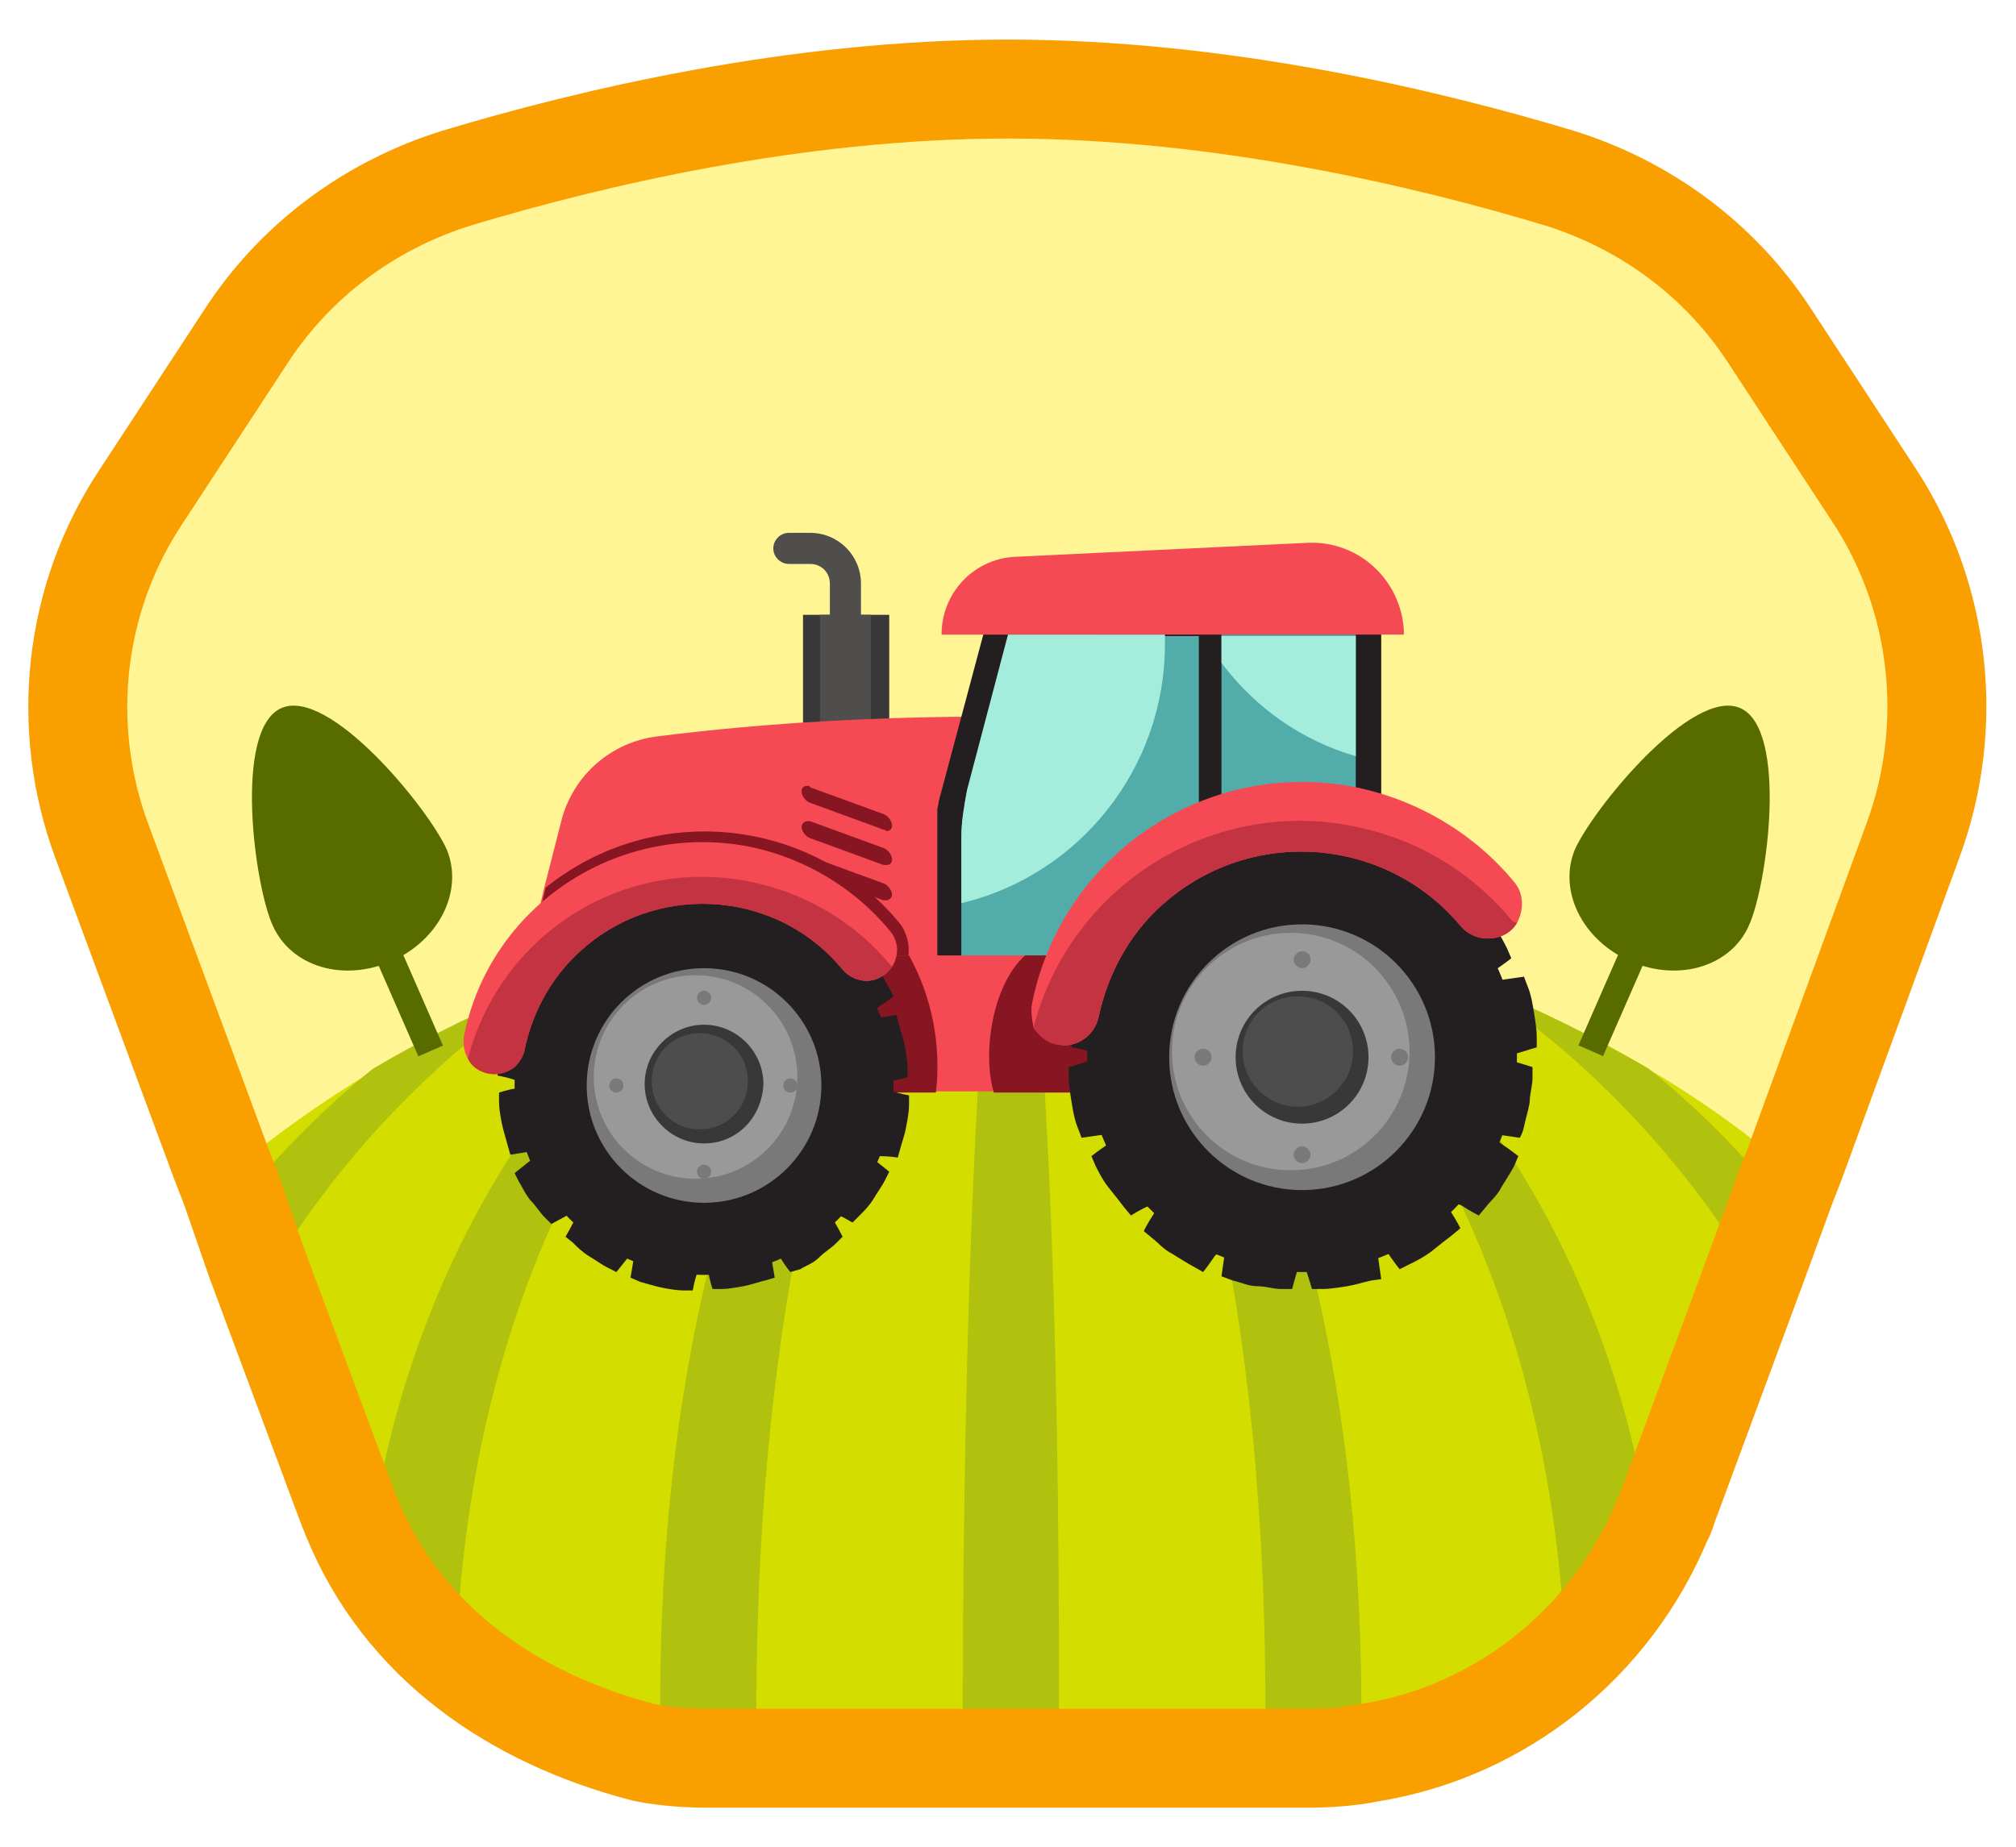 <?xml version="1.0" encoding="utf-8"?>
<!-- Generator: Adobe Illustrator 26.2.1, SVG Export Plug-In . SVG Version: 6.00 Build 0)  -->
<svg version="1.1" id="Layer_1" xmlns="http://www.w3.org/2000/svg" xmlns:xlink="http://www.w3.org/1999/xlink" x="0px" y="0px"
	 viewBox="0 0 142.6 130.7" style="enable-background:new 0 0 142.6 130.7;" xml:space="preserve">
<style type="text/css">
	.st0{fill:#FFF594;}
	.st1{fill:#D3DE00;}
	.st2{fill:#B0C20E;}
	.st3{fill:#383838;}
	.st4{fill:#4F4E4C;}
	.st5{fill:#F54A53;}
	.st6{fill:#881522;}
	.st7{fill:#231F20;}
	.st8{fill:#52ACAA;}
	.st9{fill:#797979;}
	.st10{fill:#999999;}
	.st11{fill:#4D4D4D;}
	.st12{fill:#C43342;}
	.st13{fill:#A4EDDC;}
	.st14{fill:#576B01;}
	.st15{fill:none;stroke:#F9A000;stroke-width:7;stroke-miterlimit:10;}
</style>
<g id="Layer_2_00000174580459498994895450000001784050197852737172_">
	<g id="OBJECTS">
		<path class="st0" d="M135.5,58.6l-8.4,22.7l-0.7,1.8l-1.9,5.2l-6.4,17.3c-0.1,0.3-0.2,0.7-0.4,1c-3.6,8.7-11.4,15-20.7,16.5
			c-1.5,0.3-3,0.4-4.6,0.4H50.4c-1.5,0-3.1-0.1-4.6-0.4c-9.3-2.4-17.1-7.8-20.7-16.6c-0.1-0.3-0.3-0.7-0.4-1l-6.4-17.2l-1.9-5.2
			l-0.7-1.8L7.5,58.6c-3-8.1-2-17.2,2.8-24.4l7.4-11.3c3.5-5.4,8.8-9.3,14.9-11.2c9.3-2.8,23.9-6.3,39-6.3s29.7,3.5,39,6.3
			c6.1,1.9,11.4,5.8,14.9,11.2l7.4,11.3C137.5,41.4,138.5,50.5,135.5,58.6z"/>
		<g>
			<path class="st1" d="M125.2,81.6l-0.6,1.7l-1.8,5l-6.1,16.7c-0.1,0.3-0.2,0.6-0.4,1c-3.5,8.4-11,14.4-20,16
				c-1.5,0.3-2.9,0.4-4.4,0.4H51.2c-1.5,0-3-0.1-4.4-0.4c-9-1.5-16.5-7.6-20-16c-0.1-0.3-0.3-0.6-0.4-1l-6.1-16.6l-1.8-5l-0.7-1.7
				c2.8-2.2,5.7-4.2,8.7-6c3.9-2.3,8-4.3,12.2-6c4.2-1.7,8.6-3,13-4c1.3-0.3,2.6-0.6,4-0.8c2.2-0.4,4.4-0.7,6.7-1
				c0.9-0.1,1.8-0.2,2.7-0.2c1.8-0.1,3.5-0.2,5.3-0.2c0.4,0,0.8,0,1.2,0s0.8,0,1.2,0c1.8,0,3.6,0.1,5.3,0.2c0.9,0,1.8,0.1,2.7,0.2
				c2.3,0.2,4.5,0.5,6.7,1c1.3,0.2,2.7,0.5,4,0.8c4.4,1,8.8,2.3,13,4c4.2,1.7,8.3,3.7,12.2,6C119.6,77.4,122.5,79.4,125.2,81.6z"/>
			<path class="st2" d="M38.6,69.6C31.3,74.5,25,80.9,20.2,88.3l-1.8-5c2.5-2.8,5.1-5.4,8-7.7C30.3,73.3,34.4,71.3,38.6,69.6z"/>
			<path class="st2" d="M55.6,64.8c-10.5,7.9-21.5,24.5-23.2,49.6c-2.4-2.4-4.4-5.3-5.7-8.5c3.7-19.7,14.4-33.2,24.9-40.3
				C52.9,65.3,54.3,65,55.6,64.8z"/>
			<path class="st2" d="M65,63.6c-5.5,8-11.6,27.7-11.5,58.6h-2.4c-1.5,0-3-0.1-4.4-0.4c-0.2-30.4,8-49.8,15.6-58
				C63.2,63.8,64.1,63.7,65,63.6z"/>
			<path class="st2" d="M74.9,122.2h-6.8c0-31.2,1.2-51,2.2-58.8c0.4,0,0.8,0,1.2,0s0.8,0,1.2,0C73.8,71.3,75,91,74.9,122.2z"/>
			<path class="st2" d="M96.3,121.9c-1.5,0.3-2.9,0.4-4.4,0.4h-2.4c0.2-30.9-5.9-50.6-11.4-58.6c0.9,0,1.8,0.1,2.7,0.2
				C88.2,72,96.4,91.4,96.3,121.9z"/>
			<path class="st2" d="M116.3,105.9c-1.3,3.2-3.2,6.1-5.7,8.6c-1.7-25.2-12.6-41.8-23.2-49.6c1.3,0.2,2.7,0.5,4,0.8
				C101.9,72.8,112.6,86.2,116.3,105.9z"/>
			<path class="st2" d="M124.6,83.3l-1.8,5c-4.8-7.4-11.1-13.8-18.4-18.7c4.2,1.7,8.3,3.7,12.2,6C119.5,77.9,122.1,80.5,124.6,83.3z
				"/>
			<rect x="56.8" y="43.5" class="st3" width="6.1" height="8.5"/>
			<rect x="58" y="43.5" class="st4" width="3.6" height="8.5"/>
			<path class="st4" d="M59.8,45.7c-0.6,0-1.1-0.5-1.1-1.1v-3.3c0-0.8-0.6-1.4-1.4-1.4c0,0,0,0,0,0h-1.5c-0.6,0-1.1-0.5-1.1-1.1
				c0-0.6,0.5-1.1,1.1-1.1h1.5c2,0,3.6,1.6,3.6,3.6v3.3C60.9,45.1,60.4,45.6,59.8,45.7z"/>
			<path class="st5" d="M70.8,77.2h-9.3L52.8,67H37.5l1-4.2l1.2-4.7c0.8-3.2,3.5-5.6,6.8-6c7.9-1,15.9-1.4,23.8-1.4L70.8,77.2z"/>
			<path class="st6" d="M63.8,68.8c-0.5,0.8-1.4,1.3-2.4,1.3l0,0c-0.9,0-1.7-0.4-2.2-1.1c-4.1-4.9-11.3-5.8-16.4-2h-5.2l1-4.2
				c7.7-6.2,18.9-5,25.1,2.6C64.4,66.4,64.5,67.8,63.8,68.8z"/>
			<path class="st7" d="M97.7,73.7v-31c0-1.2-1-2.2-2.2-2.2h-23c-1,0-1.9,0.7-2.2,1.6l-3.9,14.6c0,0.2-0.1,0.4-0.1,0.6v16.6
				c0,1.2,1,2.2,2.2,2.2c0,0,0,0,0,0h26.9c1.2,0,2.2-1,2.2-2.2v0L97.7,73.7z"/>
			<path class="st8" d="M84.8,44.9v26.7H68V59.3c0-1.1,0.2-2.2,0.4-3.3l2.9-11H84.8z"/>
			<polygon class="st8" points="95.9,71.6 86.4,71.6 86.4,44.9 95.9,44.9 95.9,53.5 			"/>
			<path class="st6" d="M62.5,58.7l-5.2-1.9c-0.3-0.1-0.6-0.5-0.6-0.8l0,0c0-0.2,0.1-0.4,0.4-0.4c0.1,0,0.2,0,0.2,0.1l5.2,1.9
				c0.3,0.1,0.6,0.5,0.6,0.8l0,0c0,0.2-0.1,0.4-0.4,0.4C62.6,58.7,62.5,58.7,62.5,58.7z"/>
			<path class="st6" d="M62.5,61.2l-5.2-1.9c-0.3-0.1-0.6-0.5-0.6-0.8l0,0c0-0.2,0.2-0.4,0.4-0.4c0.1,0,0.1,0,0.2,0l5.2,1.9
				c0.3,0.1,0.6,0.5,0.6,0.8l0,0c0,0.2-0.1,0.4-0.4,0.4C62.6,61.2,62.5,61.2,62.5,61.2z"/>
			<path class="st6" d="M62.5,63.7l-5.2-1.9c-0.3-0.1-0.6-0.5-0.6-0.8l0,0c0-0.2,0.2-0.4,0.4-0.4c0.1,0,0.2,0,0.2,0l5.2,1.9
				c0.3,0.1,0.6,0.5,0.6,0.8l0,0c0,0.2-0.2,0.4-0.4,0.4C62.6,63.7,62.5,63.7,62.5,63.7z"/>
			<rect x="61.5" y="67.6" class="st5" width="37.6" height="9.6"/>
			<path class="st6" d="M64.3,67.6c1.6,2.9,2.3,6.3,1.9,9.7h-4.7v-9.7H64.3z"/>
			<path class="st6" d="M72.5,67.6c-2.4,2.2-3,7.1-2.2,9.7h28.8v-9.7H72.5z"/>
			<circle class="st7" cx="92.1" cy="74.8" r="15.2"/>
			<path class="st7" d="M86.8,87.6l0.8,0.3L88,88l0.4,0.1c0.3,0.1,0.6,0.2,1,0.2c0.6,0.1,1.2,0.2,1.9,0.2h0.8c0,0-0.1,0.7-0.3,1.3
				s-0.4,1.4-0.4,1.4h-0.8c-0.5,0-1.1-0.2-1.7-0.2s-1.2-0.3-1.7-0.4l-0.8-0.3c0,0,0.1-0.7,0.2-1.4C86.7,88.3,86.8,87.6,86.8,87.6z"
				/>
			<path class="st7" d="M82.3,84.6l0.6,0.6l0.3,0.3c0.1,0.1,0.2,0.2,0.4,0.3l0.8,0.6c0.5,0.3,1.1,0.6,1.6,0.9l0.6,0.3
				c0.1,0,0.1,0.1,0.2,0.1l-0.3,0.4c-0.1,0.2-0.3,0.5-0.6,0.8c-0.4,0.6-0.8,1.1-0.8,1.1l-0.7-0.4c-0.4-0.2-1-0.6-1.5-0.9
				c-0.6-0.3-1-0.8-1.4-1.1l-0.6-0.5c0,0,0.3-0.6,0.7-1.2C81.9,85.1,82.3,84.6,82.3,84.6z"/>
			<path class="st7" d="M79.3,80.1c0,0.1,0,0.2,0.1,0.2l0.3,0.6c0.3,0.6,0.6,1.1,1,1.6c0.2,0.3,0.4,0.5,0.6,0.8s0.2,0.3,0.3,0.4
				l0.3,0.3l0.6,0.6c0,0-0.6,0.4-1.2,0.7C80.6,85.6,80,86,80,86l-0.5-0.6c-0.3-0.4-0.7-0.9-1.1-1.4c-0.4-0.5-0.7-1.1-0.9-1.5
				l-0.3-0.7c0,0,0.5-0.4,1.1-0.8l0.8-0.6L79.3,80.1z"/>
			<path class="st7" d="M78.3,74.8c0,0,0,0.3,0,0.8c0.1,0.6,0.1,1.2,0.3,1.9c0.1,0.3,0.2,0.7,0.2,1l0.1,0.4c0,0.1,0.1,0.3,0.1,0.4
				l0.3,0.8c0,0-0.7,0.1-1.4,0.2c-0.7,0.1-1.4,0.2-1.4,0.2s-0.1-0.3-0.3-0.8c-0.2-0.5-0.3-1.1-0.4-1.7c-0.1-0.6-0.2-1.3-0.2-1.7
				v-0.8c0,0,0.7-0.2,1.3-0.4L78.3,74.8z"/>
			<path class="st7" d="M79.3,69.5L79,70.3l-0.1,0.4c0,0.1-0.1,0.3-0.1,0.4c-0.1,0.3-0.2,0.6-0.2,1c-0.1,0.6-0.2,1.2-0.2,1.8
				c0,0.5,0,0.8,0,0.8s-0.7-0.1-1.3-0.3s-1.3-0.3-1.3-0.3v-0.8c0-0.5,0.2-1.1,0.2-1.7c0.1-0.6,0.3-1.3,0.4-1.7
				c0.1-0.5,0.3-0.7,0.3-0.7l1.4,0.2C78.6,69.4,79.3,69.5,79.3,69.5z"/>
			<path class="st7" d="M82.3,65l-0.6,0.6L81.5,66c-0.1,0.1-0.2,0.2-0.3,0.4c-0.1,0.1-0.4,0.5-0.6,0.8c-0.4,0.5-0.7,1.1-1,1.6
				l-0.3,0.6c0,0.1-0.1,0.1-0.1,0.2l-0.4-0.2l-0.8-0.6c-0.6-0.4-1.1-0.8-1.1-0.8l0.3-0.7c0.2-0.4,0.6-1,0.9-1.5
				c0.3-0.6,0.8-1,1.1-1.4l0.5-0.6c0,0,0.6,0.3,1.2,0.7C81.7,64.7,82.3,65,82.3,65z"/>
			<path class="st7" d="M86.8,62c-0.1,0-0.1,0.1-0.2,0.1L86,62.4c-0.6,0.3-1.1,0.6-1.6,0.9l-0.8,0.6c-0.1,0.1-0.3,0.2-0.4,0.3
				l-0.3,0.3L82.3,65c0,0-0.4-0.6-0.7-1.2c-0.4-0.6-0.7-1.2-0.7-1.2l0.6-0.5c0.4-0.3,0.9-0.7,1.4-1.1c0.5-0.4,1.1-0.7,1.5-0.9
				l0.7-0.4c0,0,0.4,0.5,0.8,1.1c0.2,0.3,0.4,0.6,0.6,0.8L86.8,62z"/>
			<path class="st7" d="M92.1,61h-0.8c-0.6,0-1.2,0.1-1.9,0.2c-0.3,0.1-0.7,0.2-1,0.2l-0.4,0.1l-0.4,0.1L86.8,62
				c0,0-0.1-0.7-0.2-1.4c-0.1-0.7-0.2-1.4-0.2-1.4l0.8-0.3c0.5-0.1,1.1-0.3,1.7-0.4c0.6-0.1,1.3-0.2,1.7-0.3h0.8
				c0,0,0.2,0.7,0.4,1.3C91.9,60.3,92.1,61,92.1,61z"/>
			<path class="st7" d="M97.4,62l-0.8-0.3l-0.4-0.1l-0.4-0.1c-0.3-0.1-0.6-0.2-1-0.2c-0.6-0.1-1.2-0.2-1.8-0.2h-0.8
				c0,0,0.1-0.7,0.3-1.3c0.2-0.7,0.4-1.3,0.4-1.3h0.8c0.5,0,1.1,0.2,1.7,0.3s1.2,0.3,1.7,0.4l0.8,0.3c0,0-0.1,0.7-0.2,1.4
				C97.5,61.4,97.4,62,97.4,62z"/>
			<path class="st7" d="M101.9,65l-0.6-0.6l-0.3-0.3c-0.1-0.1-0.2-0.2-0.4-0.3c-0.1-0.1-0.5-0.4-0.8-0.6c-0.5-0.4-1.1-0.7-1.6-0.9
				l-0.6-0.3L97.4,62l0.2-0.4l0.6-0.8c0.4-0.6,0.8-1.1,0.8-1.1l0.7,0.4c0.4,0.2,1,0.6,1.5,0.9c0.6,0.3,1,0.8,1.4,1.1l0.6,0.5
				c0,0-0.3,0.6-0.7,1.2S101.9,65,101.9,65z"/>
			<path class="st7" d="M104.9,69.5c0-0.1-0.1-0.1-0.1-0.2l-0.3-0.6c-0.3-0.6-0.6-1.1-1-1.6c-0.2-0.3-0.4-0.5-0.6-0.8
				c-0.2-0.3-0.2-0.3-0.3-0.4l-0.3-0.3l-0.6-0.6c0,0,0.6-0.4,1.2-0.7c0.6-0.3,1.2-0.7,1.2-0.7l0.5,0.6c0.3,0.4,0.7,0.9,1.1,1.4
				c0.4,0.5,0.7,1.1,0.9,1.5l0.3,0.7c0,0-0.5,0.4-1.1,0.8l-0.8,0.6L104.9,69.5z"/>
			<path class="st7" d="M105.9,74.8V74c0-0.6-0.1-1.2-0.2-1.9c-0.1-0.3-0.2-0.7-0.2-1l-0.1-0.4l-0.1-0.4l-0.3-0.8
				c0,0,0.7-0.1,1.4-0.2l1.4-0.2c0,0,0.1,0.3,0.3,0.8s0.3,1.1,0.4,1.7c0.1,0.6,0.2,1.3,0.2,1.7v0.8c0,0-0.7,0.2-1.3,0.4
				C106.6,74.7,105.9,74.8,105.9,74.8z"/>
			<path class="st7" d="M104.9,80.1l0.3-0.8c0-0.1,0.1-0.3,0.1-0.4l0.1-0.4c0.1-0.3,0.2-0.6,0.2-1c0.1-0.6,0.2-1.2,0.2-1.9v-0.8
				c0,0,0.7,0.1,1.3,0.3c0.7,0.2,1.3,0.4,1.3,0.4v0.8c0,0.5-0.2,1.1-0.2,1.7c-0.1,0.6-0.3,1.2-0.4,1.7c-0.1,0.5-0.3,0.8-0.3,0.8
				s-0.7-0.1-1.4-0.2C105.5,80.2,104.9,80.1,104.9,80.1z"/>
			<path class="st7" d="M101.9,84.6l0.6-0.6l0.3-0.3c0.1-0.1,0.2-0.2,0.3-0.4c0.1-0.1,0.4-0.5,0.6-0.8c0.4-0.5,0.7-1.1,1-1.6
				l0.3-0.6c0-0.1,0.1-0.1,0.1-0.2l0.4,0.3l0.8,0.6c0.6,0.4,1.1,0.8,1.1,0.8l-0.3,0.7c-0.2,0.4-0.6,1-0.9,1.5
				c-0.3,0.6-0.8,1-1.1,1.4l-0.5,0.6c0,0-0.6-0.3-1.2-0.7C102.5,84.9,101.9,84.6,101.9,84.6z"/>
			<path class="st7" d="M97.4,87.6l0.2-0.1l0.6-0.3c0.6-0.3,1.1-0.6,1.6-0.9c0.3-0.2,0.6-0.4,0.8-0.6c0.3-0.2,0.3-0.2,0.4-0.3
				l0.3-0.3l0.6-0.6c0,0,0.4,0.6,0.7,1.2c0.4,0.6,0.7,1.2,0.7,1.2l-0.6,0.5c-0.4,0.3-0.9,0.7-1.4,1.1s-1.1,0.7-1.5,0.9L99,89.8
				c0,0-0.4-0.5-0.8-1.1l-0.6-0.8L97.4,87.6z"/>
			<path class="st7" d="M92.1,88.6h0.8c0.6,0,1.2-0.1,1.8-0.2c0.3-0.1,0.7-0.2,1-0.2l0.4-0.1l0.4-0.1l0.8-0.3c0,0,0.1,0.7,0.2,1.4
				c0.1,0.7,0.2,1.4,0.2,1.4L97,90.6c-0.5,0.1-1.1,0.3-1.7,0.4c-0.6,0.1-1.3,0.2-1.7,0.2h-0.8c0,0-0.2-0.7-0.4-1.3
				C92.2,89.3,92.1,88.6,92.1,88.6z"/>
			<circle class="st9" cx="92.1" cy="74.8" r="9.4"/>
			<circle class="st10" cx="91.3" cy="74.4" r="8.4"/>
			<path class="st3" d="M92.1,79.5c-2.6,0-4.7-2.1-4.7-4.7s2.1-4.7,4.7-4.7c2.6,0,4.7,2.1,4.7,4.7c0,0,0,0,0,0
				C96.8,77.4,94.7,79.5,92.1,79.5z"/>
			<path class="st11" d="M91.8,78.3c-2.1,0-3.9-1.7-3.9-3.9s1.7-3.9,3.9-3.9s3.9,1.7,3.9,3.9S93.9,78.3,91.8,78.3z"/>
			<path class="st9" d="M92.7,67.9c0,0.3-0.3,0.6-0.6,0.6s-0.6-0.3-0.6-0.6c0-0.3,0.3-0.6,0.6-0.6S92.7,67.5,92.7,67.9L92.7,67.9z"
				/>
			<path class="st9" d="M92.7,81.7c0,0.3-0.3,0.6-0.6,0.6s-0.6-0.3-0.6-0.6s0.3-0.6,0.6-0.6S92.7,81.4,92.7,81.7L92.7,81.7z"/>
			<circle class="st9" cx="99" cy="74.8" r="0.6"/>
			<circle class="st9" cx="85.1" cy="74.8" r="0.6"/>
			<path class="st5" d="M107.3,65.3c-0.4,0.7-1.2,1.1-2,1.1h-0.1c-0.7,0-1.4-0.3-1.9-0.9c-5.2-6.2-14.4-7-20.6-1.9
				c-2.6,2.1-4.3,5.1-5,8.4c-0.3,1.3-1.6,2.2-2.9,1.9c-0.7-0.1-1.3-0.6-1.7-1.2C73,72.1,72.9,71.5,73,71
				c2.1-10.5,12.3-17.4,22.9-15.3c4.4,0.9,8.4,3.3,11.2,6.7C107.8,63.2,107.8,64.4,107.3,65.3z"/>
			<path class="st12" d="M107.3,65.3c-0.4,0.7-1.2,1.1-2,1.1h-0.1c-0.7,0-1.4-0.3-1.9-0.9c-5.2-6.2-14.4-7-20.6-1.9
				c-2.6,2.1-4.3,5.1-5,8.4c-0.3,1.3-1.6,2.2-2.9,1.9c-0.7-0.1-1.3-0.6-1.7-1.2c2.7-10.4,13.3-16.7,23.7-14c4,1,7.6,3.3,10.2,6.5
				L107.3,65.3z"/>
			<circle class="st7" cx="49.8" cy="76.8" r="13.4"/>
			<path class="st7" d="M45.1,88l0.7,0.3l0.3,0.1l0.4,0.1c0.3,0.1,0.6,0.2,0.8,0.2c0.5,0.1,1.1,0.2,1.6,0.2h0.7c0,0-0.1,0.6-0.3,1.2
				s-0.3,1.2-0.3,1.2h-0.7c-0.4,0-1-0.1-1.5-0.2s-1.1-0.3-1.5-0.4l-0.7-0.3c0,0,0.1-0.6,0.2-1.2S45.1,88,45.1,88z"/>
			<path class="st7" d="M41.2,85.4l0.6,0.5l0.3,0.2c0.1,0.1,0.2,0.2,0.3,0.3l0.7,0.5c0.5,0.3,0.9,0.6,1.4,0.8l0.5,0.2
				C45,88,45,88,45.1,88l-0.2,0.3L44.4,89c-0.4,0.5-0.8,1-0.8,1L43,89.7c-0.4-0.2-0.8-0.5-1.3-0.8s-0.9-0.7-1.2-1l-0.5-0.4
				c0,0,0.3-0.5,0.6-1.1C40.9,85.9,41.2,85.4,41.2,85.4z"/>
			<path class="st7" d="M38.5,81.4c0,0.1,0,0.1,0.1,0.2l0.2,0.5c0.2,0.5,0.5,1,0.8,1.4c0.2,0.3,0.4,0.5,0.5,0.7
				c0.2,0.2,0.2,0.2,0.3,0.3l0.2,0.3l0.5,0.6c0,0-0.5,0.3-1,0.6l-1.1,0.6l-0.5-0.5c-0.3-0.3-0.6-0.8-1-1.2c-0.4-0.5-0.6-1-0.8-1.3
				l-0.3-0.6c0,0,0.5-0.4,1-0.8l0.7-0.5L38.5,81.4z"/>
			<path class="st7" d="M37.6,76.8l0,0.7c0,0.5,0.1,1.1,0.2,1.6c0.1,0.3,0.1,0.6,0.2,0.8l0.1,0.4c0,0.1,0.1,0.2,0.1,0.3l0.3,0.7
				c0,0-0.6,0.1-1.2,0.2s-1.2,0.2-1.2,0.2l-0.2-0.7c-0.1-0.4-0.3-1-0.4-1.5c-0.1-0.5-0.2-1.1-0.2-1.5v-0.7c0,0,0.6-0.2,1.2-0.3
				C37,76.9,37.6,76.8,37.6,76.8z"/>
			<path class="st7" d="M38.5,72.1l-0.3,0.7l-0.1,0.3L38,73.5c-0.1,0.3-0.2,0.6-0.2,0.8c-0.1,0.5-0.2,1.1-0.2,1.6l0,0.8
				c0,0-0.6-0.1-1.2-0.3c-0.6-0.2-1.2-0.3-1.2-0.3v-0.7c0-0.4,0.1-1,0.2-1.5c0.1-0.6,0.3-1.1,0.4-1.5l0.2-0.7c0,0,0.6,0.1,1.2,0.2
				S38.5,72.1,38.5,72.1z"/>
			<path class="st7" d="M41.2,68.2l-0.5,0.6L40.4,69c-0.1,0.1-0.2,0.2-0.3,0.3c-0.1,0.1-0.3,0.5-0.5,0.7c-0.3,0.5-0.6,0.9-0.8,1.4
				l-0.2,0.5c0,0.1-0.1,0.1-0.1,0.2l-0.3-0.2c-0.2-0.1-0.4-0.3-0.7-0.5l-1-0.7l0.3-0.6c0.2-0.4,0.5-0.9,0.8-1.3s0.7-0.9,1-1.2
				l0.5-0.5c0,0,0.5,0.3,1.1,0.6S41.2,68.2,41.2,68.2z"/>
			<path class="st7" d="M45.1,65.5c-0.1,0-0.1,0-0.2,0.1l-0.5,0.2c-0.5,0.2-1,0.5-1.4,0.8l-0.7,0.5c-0.1,0.1-0.2,0.2-0.3,0.2
				l-0.3,0.2l-0.6,0.5c0,0-0.3-0.5-0.6-1c-0.3-0.5-0.6-1.1-0.6-1.1l0.5-0.5c0.3-0.3,0.8-0.6,1.2-1s1-0.6,1.3-0.8l0.6-0.3
				c0,0,0.4,0.5,0.8,1l0.5,0.7L45.1,65.5z"/>
			<path class="st7" d="M49.8,64.6H49c-0.5,0-1.1,0.1-1.6,0.2c-0.3,0.1-0.6,0.1-0.8,0.2l-0.4,0.1l-0.3,0.1l-0.7,0.3
				c0,0-0.1-0.6-0.2-1.2c-0.1-0.6-0.1-1.2-0.1-1.2l0.7-0.2c0.4-0.1,1-0.3,1.5-0.4c0.5-0.1,1.1-0.2,1.5-0.2h0.7c0,0,0.2,0.6,0.3,1.2
				S49.8,64.6,49.8,64.6z"/>
			<path class="st7" d="M54.4,65.5l-0.7-0.3l-0.3-0.1L53,65c-0.3-0.1-0.6-0.2-0.8-0.2c-0.5-0.1-1.1-0.2-1.6-0.2h-0.8
				c0,0,0.1-0.6,0.3-1.2s0.3-1.2,0.3-1.2h0.7c0.4,0,1,0.1,1.5,0.2c0.6,0.1,1.1,0.3,1.5,0.4l0.7,0.2c0,0-0.1,0.6-0.2,1.2
				C54.5,64.9,54.4,65.5,54.4,65.5z"/>
			<path class="st7" d="M58.4,68.2l-0.6-0.5l-0.3-0.2c-0.1-0.1-0.2-0.2-0.3-0.2c-0.2-0.2-0.5-0.4-0.7-0.5c-0.5-0.3-0.9-0.6-1.4-0.8
				l-0.5-0.2c-0.1,0-0.1-0.1-0.2-0.1l0.2-0.3c0.1-0.2,0.3-0.4,0.5-0.7c0.4-0.5,0.7-1,0.7-1l0.6,0.3c0.4,0.2,0.9,0.5,1.3,0.8
				s0.9,0.7,1.2,1l0.5,0.5c0,0-0.3,0.5-0.6,1.1C58.7,67.7,58.4,68.2,58.4,68.2z"/>
			<path class="st7" d="M61,72.1c0-0.1,0-0.1-0.1-0.2l-0.2-0.5c-0.2-0.5-0.5-1-0.8-1.4c-0.2-0.3-0.4-0.5-0.5-0.7
				c-0.2-0.2-0.2-0.2-0.2-0.3l-0.2-0.3l-0.5-0.6c0,0,0.5-0.3,1-0.6c0.5-0.3,1.1-0.6,1.1-0.6s0.2,0.2,0.5,0.5c0.3,0.3,0.6,0.8,1,1.2
				c0.4,0.5,0.6,1,0.8,1.3l0.3,0.6c0,0-0.5,0.4-1,0.7l-0.7,0.5L61,72.1z"/>
			<path class="st7" d="M61.9,76.8V76c0-0.5-0.1-1.1-0.2-1.6c-0.1-0.3-0.1-0.6-0.2-0.8l-0.1-0.4l-0.1-0.3l-0.3-0.7
				c0,0,0.6-0.1,1.2-0.2c0.6-0.1,1.2-0.2,1.2-0.2l0.2,0.7c0.1,0.4,0.3,1,0.4,1.5c0.1,0.6,0.2,1.1,0.2,1.5v0.7c0,0-0.6,0.2-1.2,0.3
				C62.5,76.6,61.9,76.8,61.9,76.8z"/>
			<path class="st7" d="M61,81.4l0.3-0.7l0.1-0.3l0.1-0.4c0.1-0.3,0.2-0.6,0.2-0.8c0.1-0.5,0.2-1.1,0.2-1.6v-0.7
				c0,0,0.6,0.1,1.2,0.3c0.6,0.2,1.2,0.3,1.2,0.3v0.7c0,0.4-0.1,1-0.2,1.5c-0.1,0.6-0.3,1.1-0.4,1.5l-0.2,0.7c0,0-0.6-0.1-1.2-0.1
				S61,81.4,61,81.4z"/>
			<path class="st7" d="M58.4,85.4l0.5-0.6l0.2-0.3c0.1-0.1,0.2-0.2,0.2-0.3s0.4-0.5,0.5-0.7c0.3-0.5,0.6-0.9,0.8-1.4l0.2-0.5
				c0-0.1,0.1-0.1,0.1-0.2l0.3,0.2l0.7,0.5c0.5,0.4,1,0.8,1,0.8l-0.3,0.6c-0.2,0.4-0.5,0.8-0.8,1.3c-0.3,0.5-0.7,0.9-1,1.2l-0.5,0.5
				c0,0-0.5-0.3-1.1-0.6C58.9,85.7,58.4,85.4,58.4,85.4z"/>
			<path class="st7" d="M54.4,88c0.1,0,0.1,0,0.2-0.1l0.5-0.2c0.5-0.2,1-0.5,1.4-0.8c0.3-0.2,0.5-0.4,0.7-0.5
				c0.1-0.1,0.2-0.2,0.3-0.3l0.3-0.2l0.6-0.5c0,0,0.3,0.5,0.6,1s0.6,1.1,0.6,1.1l-0.5,0.5c-0.3,0.3-0.8,0.6-1.2,1s-1,0.6-1.3,0.8
				L55.9,90c0,0-0.4-0.5-0.7-1c-0.2-0.2-0.4-0.5-0.5-0.7L54.4,88z"/>
			<path class="st7" d="M49.8,88.9h0.8c0.5,0,1.1-0.1,1.6-0.2c0.3-0.1,0.6-0.1,0.8-0.2l0.4-0.1l0.3-0.1l0.7-0.3c0,0,0.1,0.6,0.2,1.2
				c0.1,0.6,0.2,1.2,0.2,1.2l-0.7,0.2c-0.4,0.1-1,0.3-1.5,0.4c-0.6,0.1-1.1,0.2-1.5,0.2h-0.7c0,0-0.2-0.6-0.3-1.2
				C49.9,89.5,49.8,88.9,49.8,88.9z"/>
			<circle class="st9" cx="49.8" cy="76.8" r="8.3"/>
			<circle class="st10" cx="49.2" cy="76.2" r="7.2"/>
			<path class="st3" d="M49.8,80.9c-2.3,0-4.2-1.9-4.2-4.2c0-2.3,1.9-4.2,4.2-4.2s4.2,1.9,4.2,4.2c0,0,0,0,0,0
				C53.9,79.1,52.1,80.9,49.8,80.9C49.8,80.9,49.8,80.9,49.8,80.9z"/>
			<path class="st11" d="M49.5,79.9c-1.9,0-3.4-1.5-3.4-3.4c0-1.9,1.5-3.4,3.4-3.4c1.9,0,3.4,1.5,3.4,3.4S51.4,79.9,49.5,79.9
				C49.5,79.9,49.5,79.9,49.5,79.9z"/>
			<circle class="st9" cx="49.8" cy="70.6" r="0.5"/>
			<circle class="st9" cx="49.8" cy="82.9" r="0.5"/>
			<circle class="st9" cx="55.9" cy="76.8" r="0.5"/>
			<circle class="st9" cx="43.6" cy="76.8" r="0.5"/>
			<path class="st5" d="M63.1,68.4c-0.4,0.6-1.1,1-1.8,1l0,0c-0.6,0-1.3-0.3-1.7-0.8c-4.5-5.5-12.7-6.2-18.1-1.7
				c-2.3,1.9-3.8,4.5-4.4,7.4c-0.1,0.5-0.4,0.9-0.7,1.2C36,75.8,35.5,76,35,76c-1.2,0-2.2-1-2.2-2.2c0-0.1,0-0.3,0-0.4
				c1.8-9.3,10.9-15.3,20.2-13.5c3.9,0.8,7.4,2.9,9.9,5.9C63.6,66.6,63.6,67.6,63.1,68.4z"/>
			<path class="st12" d="M63.1,68.4c-0.4,0.6-1.1,1-1.8,1l0,0c-0.6,0-1.3-0.3-1.7-0.8c-4.5-5.5-12.7-6.2-18.1-1.7
				c-2.3,1.9-3.8,4.5-4.4,7.4c-0.1,0.5-0.4,0.9-0.7,1.2C36,75.8,35.5,76,35,76c-0.8,0-1.6-0.4-1.9-1.1c2.4-9.2,11.7-14.7,20.9-12.3
				c3.5,0.9,6.7,2.9,9,5.7C63,68.3,63.1,68.3,63.1,68.4z"/>
			<path class="st5" d="M71.7,39.4l20.9-1c3.6-0.1,6.5,2.7,6.7,6.2c0,0.1,0,0.2,0,0.3H66.6C66.6,42,68.8,39.6,71.7,39.4z"/>
			<path class="st13" d="M82.4,45.6c0,8.7-6,16.3-14.4,18.3v-4.7c0-1.1,0.2-2.2,0.4-3.3l2.9-11h11.1C82.4,45.2,82.4,45.4,82.4,45.6z
				"/>
			<path class="st13" d="M95.9,53.5c-3.8-1.1-7.1-3.4-9.5-6.6V45h9.5V53.5z"/>
			<path class="st14" d="M123.7,65.5c-1.3,2.9-5,4-8.4,2.5c-3.4-1.5-5.1-5-3.9-7.9c1.3-2.9,8.3-11.5,11.7-10S125,62.7,123.7,65.5z"
				/>
			
				<rect x="108.6" y="67.4" transform="matrix(0.401 -0.916 0.916 0.401 6.362 146.412)" class="st14" width="13.2" height="1.9"/>
			<path class="st14" d="M19.3,65.5c1.3,2.9,5,4,8.4,2.5s5.1-5,3.9-7.9c-1.3-2.9-8.3-11.5-11.7-10S18,62.7,19.3,65.5z"/>
			
				<rect x="26.9" y="61.7" transform="matrix(0.916 -0.401 0.401 0.916 -25.083 16.918)" class="st14" width="1.9" height="13.2"/>
		</g>
	</g>
</g>
<path class="st15" d="M135.3,59.5L127,82.2l-0.7,1.8l-1.9,5.2l-6.4,17.3c-0.1,0.3-0.2,0.7-0.4,1c-3.6,8.7-11.4,15-20.7,16.5
	c-1.5,0.3-3,0.4-4.6,0.4H50.2c-1.5,0-3.1-0.1-4.6-0.4c-9.3-2.4-17.1-7.8-20.7-16.6c-0.1-0.3-0.3-0.7-0.4-1l-6.4-17.2L16.3,84
	l-0.7-1.8L7.2,59.5c-3-8.1-2-17.2,2.8-24.4l7.4-11.3c3.5-5.4,8.8-9.3,14.9-11.2c9.3-2.8,23.9-6.3,39-6.3s29.7,3.5,39,6.3
	c6.1,1.9,11.4,5.8,14.9,11.2l7.4,11.3C137.3,42.3,138.3,51.4,135.3,59.5z"/>
</svg>
